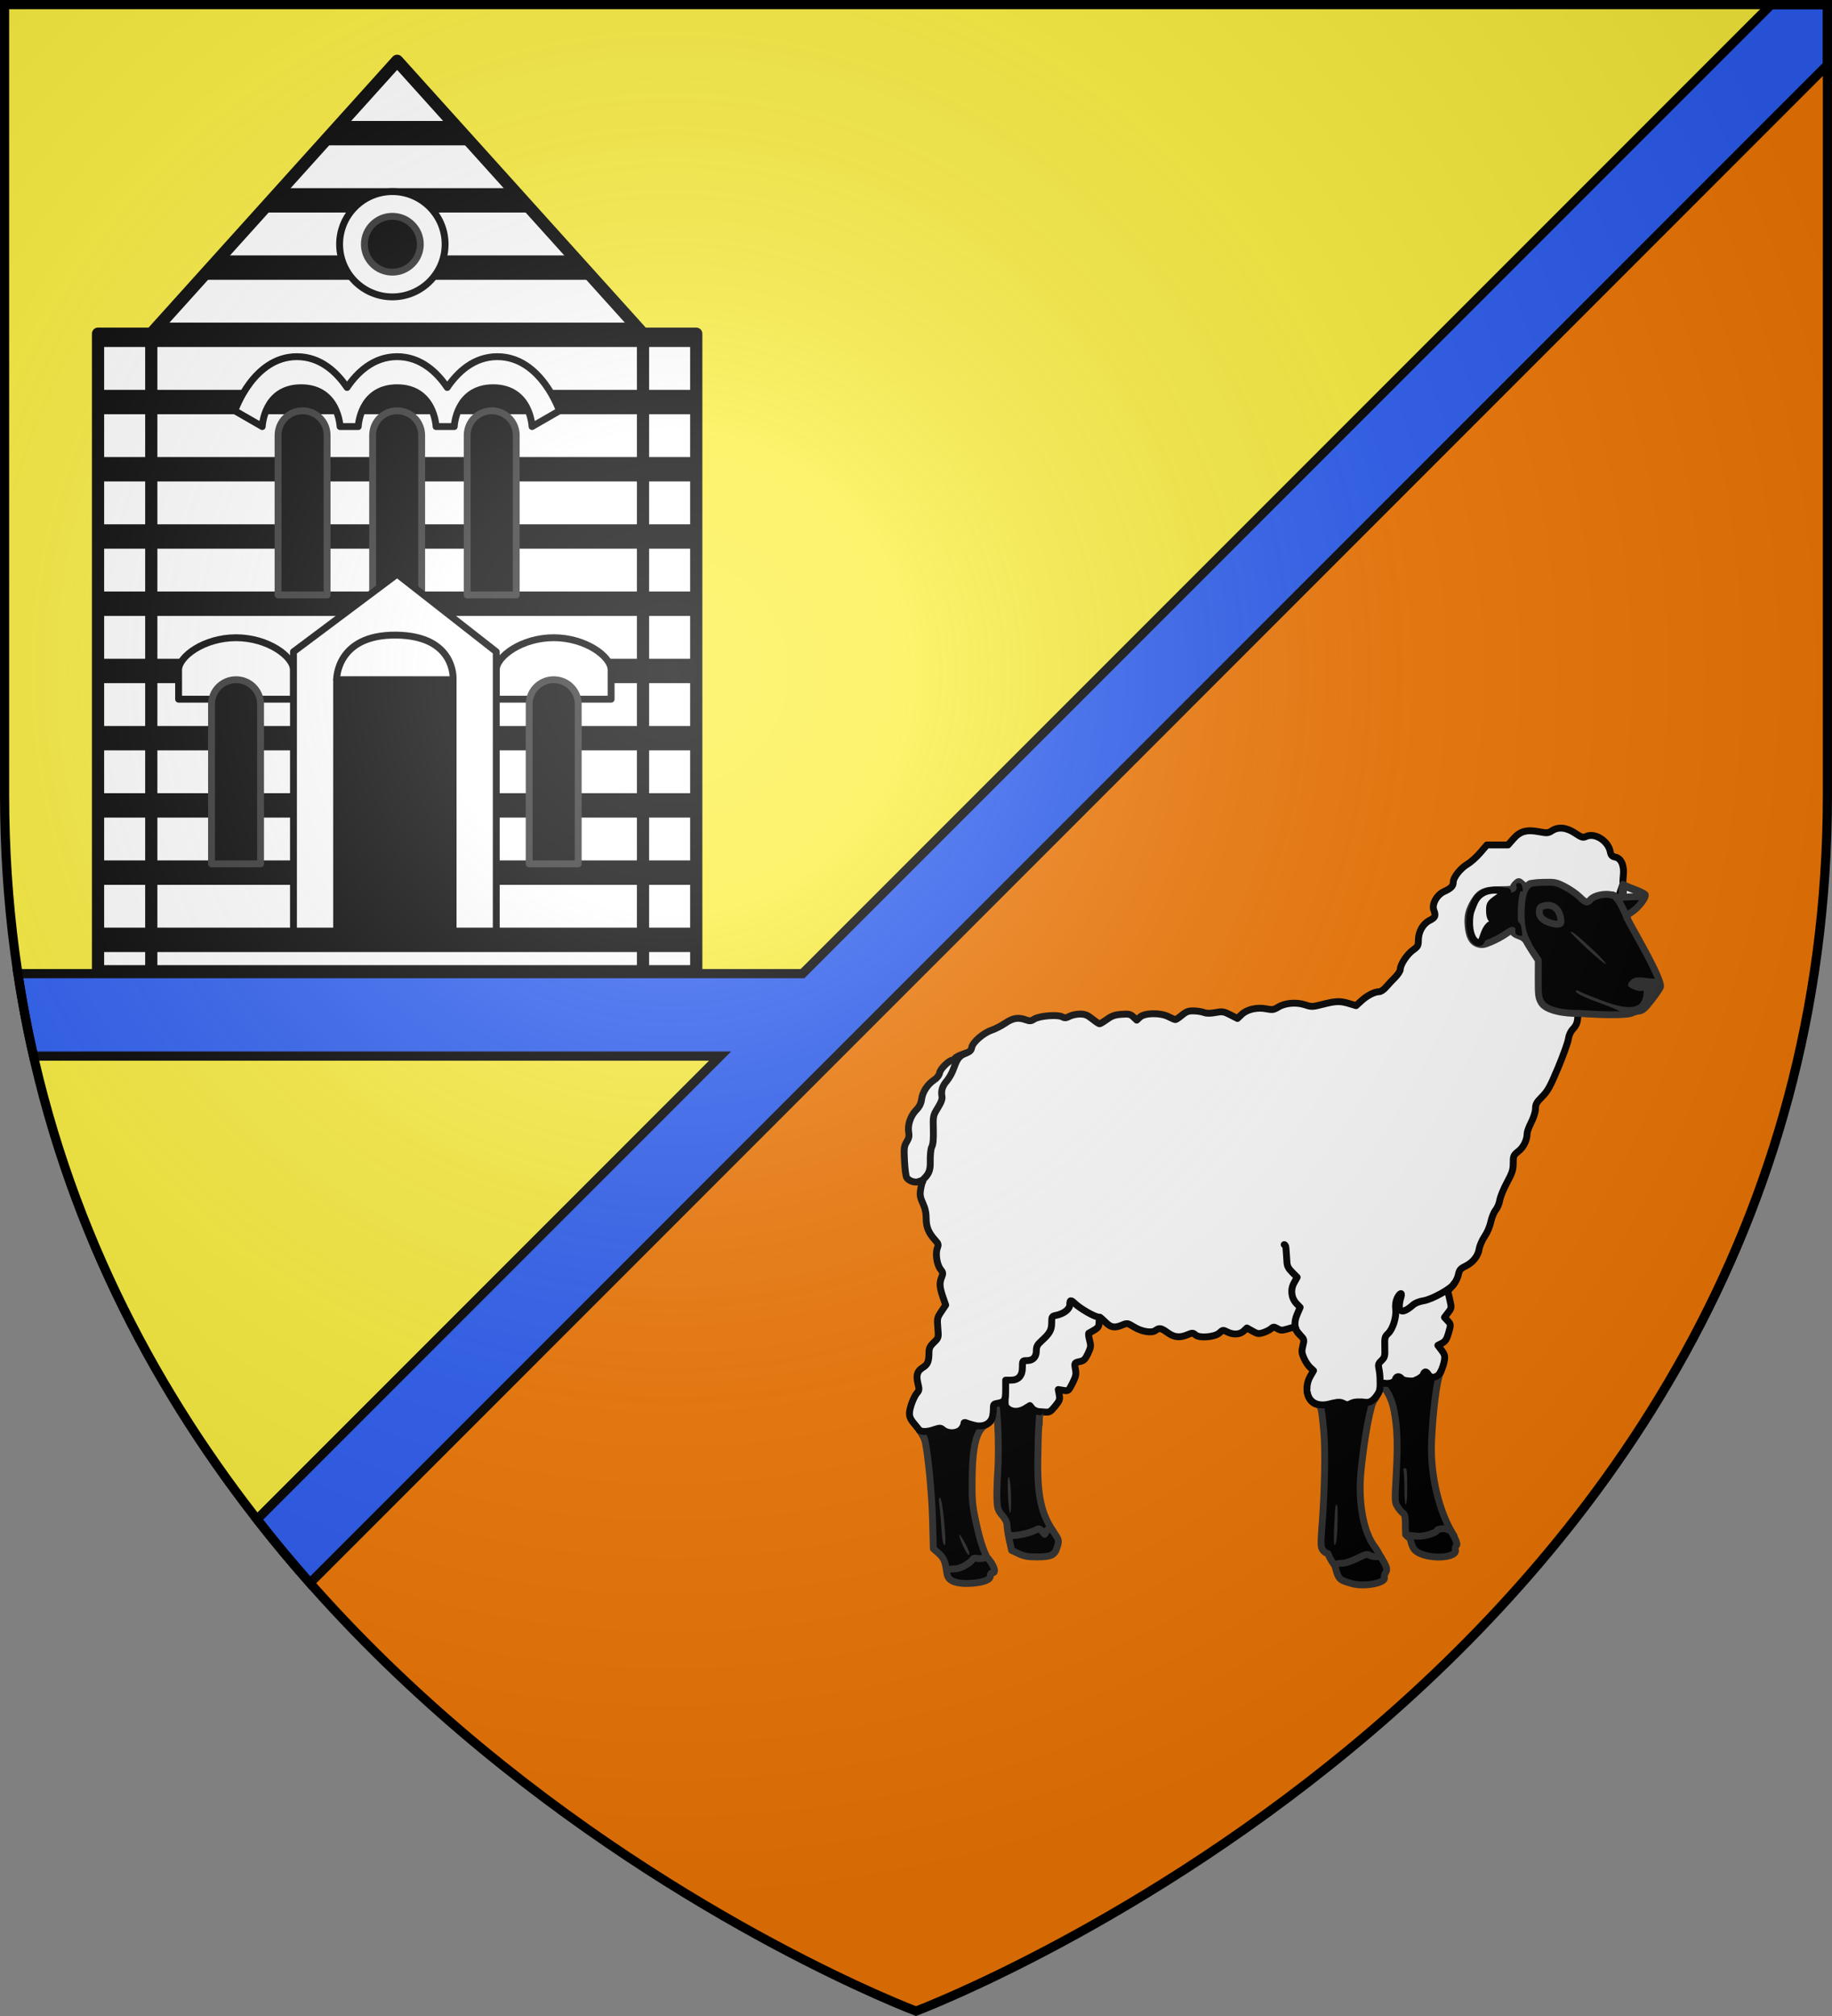 <?xml version="1.0" encoding="UTF-8" standalone="no"?><svg height="660" viewBox="-300 -300 600 660" width="600" xmlns="http://www.w3.org/2000/svg" xmlns:xlink="http://www.w3.org/1999/xlink"><rect x="-300" y="-300" width="600" height="660" fill="#808080" stroke="none"/><radialGradient id="a" cx="-80" cy="-80" gradientUnits="userSpaceOnUse" r="405"><stop offset="0" stop-color="#fff" stop-opacity=".31"/><stop offset=".19" stop-color="#fff" stop-opacity=".25"/><stop offset=".6" stop-color="#6b6b6b" stop-opacity=".125"/><stop offset="1" stop-opacity=".125"/></radialGradient><path d="m-298.5-298.5h597v258.543c0 286.248-298.5 398.457-298.5 398.457s-298.5-112.209-298.5-398.457z" fill="#fcef3c"/><g stroke-linecap="round" stroke-linejoin="round" stroke-width="1.008" transform="matrix(.992 0 0 .992 -1.291 -.637)"><path d="m-71.25 18.75v-210.404h-17.576l-81.174-90.057-81.174 90.057h-17.576v210.404z" fill="#fff" stroke="#000" stroke-width="4.031"/><path d="m-88.826-191.654v210.404m-162.348-210.404v210.404" fill="none" stroke="#000" stroke-width="4.031"/><g stroke-width="2.267"><path d="m-188.906-260.733-5.212 5.782h48.237l-5.212-5.782zm-19.998 22.185-5.217 5.787h88.244l-5.217-5.787zm-19.998 22.185-5.217 5.787h128.241l-5.217-5.787zm-20.003 22.19-2.269 2.519h-17.573v3.263h197.497v-3.263h-17.573l-2.269-2.519zm-19.842 22.185v5.782h197.497v-5.782zm0 22.185v5.782h197.497v-5.782zm0 22.185v5.787h197.497v-5.787zm0 22.185v5.787h197.497v-5.787zm0 22.19v5.782h197.497v-5.782zm0 22.185v5.782h197.497v-5.782zm0 22.185v5.782h197.497v-5.782zm0 22.185v5.787h197.497v-5.787zm0 22.185v5.787h197.497v-5.787z" stroke="#000"/><path d="m-99.351-80.652v9.626h-37.926v-9.626c0-4.473 8.457-10.664 18.963-10.664s18.963 6.191 18.963 10.664zm-104.877 0v9.626h-37.926v-9.626c0-4.473 8.457-10.664 18.963-10.664 10.506 0 18.963 6.191 18.963 10.664z" fill="#fff" stroke="#000"/><ellipse cx="-171.58" cy="-221.174" fill="#fff" rx="17.416" ry="17.374" stroke="#000"/><ellipse cx="-171.58" cy="-221.174" rx="9.236" ry="9.214" stroke="#313131"/><path d="m-223.572-166.206 9.031 5.202s.546-12.815 12.846-12.815c12.3 0 12.846 12.815 12.846 12.815h6.002s.546-12.815 12.846-12.815c12.3 0 12.846 12.815 12.846 12.815h6.004s.546-12.815 12.846-12.815c12.3 0 12.846 12.815 12.846 12.815l9.031-5.202s-6.027-17.865-20.491-17.865c-7.899 0-13.282 5.328-16.541 10.165-3.259-4.837-8.642-10.165-16.541-10.165-7.899 0-13.282 5.328-16.541 10.165-3.259-4.837-8.642-10.165-16.541-10.165-14.464 0-20.491 17.865-20.491 17.865z" fill="#fff" stroke="#000"/><path d="m-118.314-77.46c4.484 0 8.094 3.601 8.094 8.075v52.699h-16.189v-52.699c0-4.473 3.61-8.075 8.094-8.075zm-20.465-88.746c4.484 0 8.094 3.601 8.094 8.075v52.699h-16.189v-52.699c0-4.473 3.61-8.075 8.094-8.075zm-62.441 0c4.484 0 8.094 3.601 8.094 8.075v52.699h-16.189v-52.699c0-4.473 3.61-8.075 8.094-8.075zm31.221 0c4.484 0 8.094 3.601 8.094 8.075v52.699h-16.189v-52.699c0-4.473 3.61-8.075 8.094-8.075zm-53.191 88.746c4.484 0 8.094 3.601 8.094 8.075v52.699h-16.189v-52.699c0-4.473 3.61-8.075 8.094-8.075z" stroke="#313131"/><path d="m-137.277 5.499v-92.182l-32.722-25.62-34.228 25.62v92.182z" fill="#fff" stroke="#000"/><path d="m-189.983 5.499v-82.959h38.461v82.959z" stroke="#000"/><path d="m-189.983-77.46s-.212-14.933 19.663-14.718c19.875.215 18.798 14.718 18.798 14.718z" fill="#fff" stroke="#000"/></g></g><path d="m298.5-298.5-506.104 506.104c87.809 105.767 207.604 150.795 207.604 150.795s298.5-112.191 298.5-398.395z" fill="#f37905"/><g stroke-width="1" transform="matrix(1 0 0 1 .001 .003)"><g stroke-linecap="round" stroke-linejoin="round" stroke-width="2.25"><path d="m150.097 158.244c1.103-1.448 2.111-3.612 2.111-4.531 0-1.077.837-1.246 1.909-.387 1.894 1.873 1.905-1.927 3.663-1.179 4.647 1.978 10.607 4.899 14.055-3.034.494-.97 1.033-2.605 1.197-3.632.252-1.581.112-2.111-.911-3.456l-1.21-1.589 1.363-.706c1.037-.537 1.532-1.274 2.065-3.074.895-3.019.891-3.085-.277-4.33l-.979-1.044 1.182-1.552c1.166-1.532 1.173-1.588.537-4.32l-.645-2.768 1.524-1.666c.897-.981 1.689-2.456 1.926-3.587.343-1.637.68-2.055 2.283-2.835 2.498-1.216 4.183-3.318 4.562-5.695.17-1.068.977-2.914 1.793-4.102.841-1.224 1.717-3.288 2.023-4.764.297-1.432 1.007-3.168 1.579-3.858.572-.689 1.177-2.138 1.345-3.218.168-1.081 1.227-3.671 2.352-5.756 1.728-3.201 2.046-4.189 2.046-6.346 0-2.414.096-2.631 1.747-3.941 1.689-1.34 2.82-3.7 2.82-5.885 0-.501.614-2.125 1.364-3.607.795-1.571 1.365-3.42 1.37-4.432.005-1.459.354-2.086 2.175-3.912 1.836-1.841 2.638-3.295 5.221-9.471 1.678-4.013 3.189-8.223 3.357-9.355.199-1.339.758-2.538 1.6-3.431.883-.936 1.34-1.954 1.438-3.202l.144-1.83 14.682-42.251s-.024-1.428.137-2.812c.38-3.272-.669-5.697-2.633-6.091-1.049-.21-1.392-.578-1.624-1.739-.717-3.593-5.034-6.336-7.907-5.024-1.061.484-1.452.368-3.627-1.079-2.841-1.889-5.513-2.158-7.621-.765-1.165.769-1.568.797-4.242.294-4.053-.763-6.155-.165-8.4 2.391l-1.712 1.949h-3.455-3.455l-2.195 2.558c-1.208 1.407-3.091 3.087-4.186 3.733-2.273 1.341-4.631 4.33-4.631 5.869 0 1.305-.741 2.057-3.056 3.103-2.311 1.044-4.035 4.171-3.328 6.034.735 1.936.536 2.429-1.373 3.404-2.201 1.125-3.655 3.702-3.669 6.504-.009 1.754-.198 2.096-1.782 3.218-1.922 1.362-4.145 4.729-4.145 6.279 0 .531-.771 1.73-1.712 2.663-.942.933-2.279 2.366-2.972 3.184-.693.818-1.675 1.487-2.184 1.487-1.53 0-3.883 1.186-5.806 2.926l-1.815 1.643-2.231-.678c-2.963-.9-4.373-.863-8.646.232-3.406.873-3.709.882-5.844.171-2.835-.943-6.552-.621-8.785.761-1.425.883-1.888.949-3.874.555-3.02-.598-6.342.164-8.11 1.861l-1.344 1.29-2.359-1.197c-2.16-1.096-2.57-1.158-4.856-.735-1.716.318-2.887.312-3.745-.018-.687-.264-2.199-.5-3.361-.523-1.735-.035-2.427.217-3.872 1.409-.967.799-1.926 1.452-2.129 1.452-.204 0-1.235-.441-2.29-.981-2.649-1.354-7.826-1.258-9.346.173l-1.028.967-1.117-1.051c-.974-.916-1.471-1.026-3.87-.852-2.174.158-3.179.506-4.78 1.658-1.115.802-2.199 1.456-2.409 1.454-.21-.002-1.284-.723-2.387-1.601-1.606-1.279-2.406-1.597-4.018-1.597-1.107 0-2.648.329-3.423.73-1.162.602-1.596.63-2.471.161-1.485-.796-7.485-.301-9.086.749-1.029.676-1.457.718-2.701.267-2.534-.918-4.249-.649-6.789 1.064-1.304.88-3.3 1.91-4.434 2.29-2.72.91-6.202 3.919-6.55 5.658-.228 1.142-.633 1.465-2.686 2.141-1.33.438-2.582 1.075-2.783 1.416-.201.341-.582.62-.848.62-1.082 0-3.932 2.784-4.194 4.096-.172.864-.833 1.735-1.794 2.366-2.151 1.412-3.811 3.952-4.113 6.292-.188 1.455-.696 2.456-1.855 3.66-1.813 1.882-2.805 4.914-2.369 7.24.215 1.146.041 1.953-.667 3.101-.857 1.389-.933 2.036-.721 6.164.13 2.537.443 4.999.695 5.471.583 1.092 2.715 1.845 3.903 1.378 1.341-.528 1.694-.492 1.31.131-.188.305-.482 1.475-.652 2.6-.247 1.633-.093 2.512.768 4.363.745 1.602 1.077 3.149 1.082 5.009.005 2.815.827 4.746 3.062 7.187.943 1.031 1.02 1.358.584 2.507-.677 1.785-.131 5.381 1.046 6.879.845 1.077.886 1.367.366 2.639-.765 1.873-.674 3.255.424 6.453l.906 2.637-1.422 2.111c-1.354 2.01-1.409 2.268-1.149 5.356.274 3.244.273 3.245-1.312 4.785-1.293 1.255-1.587 1.883-1.592 3.395-.01 2.848-.424 3.822-2.053 4.831-1.822 1.128-2.232 2.529-1.544 5.269.439 1.746.409 2.203-.188 2.864-1.158 1.282-2.602 5.085-2.602 6.85 0 1.31.452 2.163 2.237 4.219 1.231 1.417 2.466 3.389 2.745 4.382l20.093-4.908c1.191-.681 1.865-1.395 1.872-1.98.006-.503.184-1.189.396-1.525l15.053 3.584.302-4.346 1.657.144c1.483.129 1.834-.072 3.338-1.91 1.497-1.83 1.646-2.242 1.361-3.76l-.319-1.706 1.67.271c1.652.269 1.683.244 2.989-2.347 1.122-2.227 1.267-2.908.966-4.557-.39-2.138-.389-2.14 1.628-2.573 1.137-.244 1.627-.756 2.486-2.593.981-2.098 1.022-2.468.498-4.43-.314-1.178-.406-2.198-.203-2.267.203-.069 1.037-.533 1.853-1.031 1.221-.746 1.484-1.191 1.484-2.514 0-.884.11-1.608.244-1.608s.963.721 1.842 1.601c1.776 1.779 2.98 1.978 5.525.913 1.582-.662 1.724-.639 3.753.61 2.577 1.586 5.836 2.133 7.105 1.193 1.264-.937 1.849-.832 3.981.716 2.147 1.558 3.96 1.741 6.542.66 1.563-.654 1.773-.65 2.549.054 1.296 1.175 6.405.75 7.9-.656 1.056-.994 1.177-1.01 2.504-.322 1.977 1.024 4.145.914 5.409-.275l1.06-.998 1.831 1.031c1.629.917 2.019.97 3.536.482.938-.302 2.081-.877 2.54-1.28.759-.665.946-.667 2.081-.014 1.081.622 1.518.636 3.276.11 2.509-.751 2.714-.757 2.714-.071 0 .303.644 1.216 1.431 2.03 1.385 1.432 1.415 1.546.915 3.534-.441 1.755-.392 2.342.34 4.032.471 1.088 1.374 2.457 2.006 3.043l1.15 1.065-1.089 1.909c-2.105 3.688-.951 8.364 2.265 9.173 6.203 1.589 12.355 5.827 18.727-1.545z" fill="#fff" stroke="#000"/><path d="m131.37 159.79c1.295.326 1.468 1.023 2.169 8.709.563 6.172.341 19.085-.522 30.335-.516 6.738-.499 7.528.188 8.578.416.636 1.167 1.157 1.669 1.157 5.963 14.371 25.869 11.546 14.79-2.974-3.391-5.168-4.907-14.732-3.878-24.476 1.193-11.302 3.066-21.24 4.31-22.874 1.103-1.448 1.907-4.29 1.907-5.209m0 0c.741.593 3.401 2.777 4.563 8.773 1.077 5.558 1.265 11.055.711 20.849-.504 8.921-.496 9.116.456 10.66.534.865 1.432 1.876 1.996 2.246.813.534.421 4.645.652 6.903 6.454 6.274 11.477-.037 15.819.336-4.593-7.165-7.866-19.37-7.346-31.051.424-9.538 1.754-20.2 2.875-22.401m-170.615 18.891c1.231 1.417 1.443 2.074 1.722 3.067.999 3.552 2.37 17.521 2.601 26.509l.235 9.15 1.869 1.674c1.669 1.495 2.065 2.874 2.415 5.438 6.187 1.204 9.323-2.039 13.899-3.182-1.972-3.201-3.228-7.809-4.56-14.223-.808-3.89-.984-6.171-.926-11.99.113-11.383 1.38-16.464 4.56-18.283 1.191-.681 1.865-1.395 1.872-1.98m.604-5.739c1.202-1.899 1.956 14.165 1.347 23.353-.225 3.397-.33 7.548-.232 9.225.157 2.68.367 3.271 1.739 4.876 1.04 1.217 1.561 2.295 1.561 3.228 0 .771.335 2.928.744 4.795.569 2.903 3.35-.978 4.765-.979 3.229-.004 6.332-.549 9.568-1.921-3.823-5.64-5.107-11.439-5.014-22.655.036-4.278.171-9.735.367-12.123l.302-4.346" stroke="#313131"/><path d="m220.708 31.977c6.727.396 12.595.257 13.746-.327.602-.306 1.701-.614 2.44-.686 1.068-.104 1.888-.836 3.989-3.562 1.454-1.887 2.768-3.804 2.919-4.261.39-1.173-2.059-6.556-6.997-15.38-2.323-4.152-4.224-7.662-4.224-7.799 0-.138.822-.759 1.827-1.381 2.045-1.266 4.771-4.754 4.424-5.66-.124-.325-1.788-1.161-3.697-1.859-1.909-.698-3.541-1.401-3.626-1.564-.061 1.723-.456 1.237-.266 1.992.245.973-.182 1.639-.688 2.287-.662.848-.748.858-1.182.133-1.054-1.758-6.713-1.354-8.484.607-1.091 1.208-1.496 1.103-3.588-.93-1.014-.986-3.18-2.478-4.812-3.317-2.784-1.43-3.22-1.518-7.035-1.417-3.055.081-4.277.299-4.914.876-.798.723-.913.706-1.979-.297-1.099-1.034-1.159-1.041-2.05-.233-.505.458-.918 1.109-.918 1.448 0 .47-.969.615-4.095.615-5.125 0-6.854.738-8.675 3.702-1.765 2.873-2.278 4.95-2 8.088.316 3.564 1.296 5.37 3.24 5.967 1.331.409 1.982.303 4.378-.714 1.548-.657 3.625-1.775 4.617-2.486 2.009-1.439 2.536-1.58 2.536-.678 0 .337.836.889 1.858 1.227 1.272.42 2.086 1.056 2.581 2.015.398.77 1.408 2.434 2.245 3.697l1.522 2.296-.017 6.037c-.015 5.45.083 6.212 1.014 7.832 1.531 2.664 7.892 3.638 12.032 3.503z" stroke="#313131"/><path d="m235.874-8.39 1.394 1.925-3.081.068c-2.339.051-4.059.503-2.77-.295.261-.162.35-1.902.198-2.384-.341-1.075-.583-1.328 1.757-.285z" fill="#fff" stroke="#313131"/><path d="m173.378 200.494c-.935-.103-2.564.071-2.73.504-.375.98-4.539 2.117-6.432 1.925l-2.558-.26c.498 2.834 1.047 4.367 2.162 5.195 3.805 2.827 13.846 2.345 12.796-.614-.125-.351.073-.97.439-1.375.592-.656-1.838-4.614-1.838-4.614s-1.399-.712-1.839-.761zm-160.521 13.106c1.668 0 4.906-1.791 5.77-3.191.172-.278.716-.378 1.209-.221.493.157 2.365.051 2.709-.234.496-.412.925-.083 2.081 1.601 1.514 2.457 1.326 3.417.188 3.417-.259 0-.471.406-.471.903 0 1.308-1.995 2.131-5.937 2.448-3.69.297-6.379-.242-7.523-1.508-.378-.418-.658-.837-.873-2.416-.005-.625 1.475-.801 2.847-.801zm126.806-1.83c.92 0 2.995-.685 4.837-1.597 2.861-1.417 3.328-1.526 4.127-.966.495.348 2.348.528 2.834.4.486-.127.884-.03.884.215 1.623 2.736 2.196 3.861 1.509 4.912-.397.607-.611 1.395-.475 1.751.605 1.58-5.788 2.964-9.848 2.131-1.13-.232-2.809-.759-3.731-1.171-1.531-.685-1.903-2.094-2.6-4.866.022-.637 1.388-.81 2.463-.81zm-93.505-5.046c-.753 2.416-1.969 2.974-6.496 2.981-2.99.005-4.21-.211-6.048-1.073l-2.303-1.08-.744-3.394c-.067-.305-.013-.832-.075-1.145.052-.366.45-.378 1.225-.331 1.467.089 5.541-.785 7.387-1.741 1.198-.62 1.353-.596 2.161.338l.871 1.006.61-1.034c.366-.991 1.521-.852 2.152.007 2.041 3.011 2.034 2.979 1.259 5.466z" stroke="#313131"/></g><path d="m30.138 189.737c.154 3.06.453 5.564.666 5.564.456 0 .459-7.096.004-10.065-.571-3.734-.955-1.162-.67 4.501zm130.29 2.819c.281 0 .457-2.287.457-5.947 0-5.172-.096-5.947-.738-5.947-.543 0-.665.273-.463 1.029.151.566.277 3.242.282 5.947.005 2.97.187 4.918.463 4.918zm-23.344 13.267c.562 0 .935-3.065 1.019-8.364.065-4.156-.21-5.914-.688-4.397-.11.351-.322 3.365-.469 6.699-.152 3.44-.092 6.062.138 6.062zm-127.736 0c.319 0 .377-1.402.175-4.232-.454-6.362-1.214-11.323-1.735-11.323-.287 0-.354.742-.175 1.944.159 1.069.401 3.694.538 5.833.137 2.139.354 4.764.483 5.833.129 1.069.45 1.944.712 1.944zm8.122 2.631c-.038-.98-3.018-6.457-3.275-6.019-.134.228.384 1.805 1.15 3.503 1.285 2.848 2.179 3.907 2.125 2.516z" fill="#313131"/><g stroke-linecap="round" stroke-linejoin="round" stroke-width="2.25"><g stroke="#000"><path d="m171.952 148.915c-1.053 2.171-3.208 2.544-4.112 1.094-.727-1.166-1.335-1.164-1.706.005-.16.506-1.067 1.116-1.79 1.491s-1.479.673-1.68.663c-.827-.041-2.964-.058-3.548-.762-.846-1.021-1.761-.953-2.113.158-.324 1.023-1.748 1.52-3.713 1.295" fill="none"/><path d="m40.601 162.207c-1.071-.11-2.079-.555-2.533-1.117l-.754-.933-1.577.963c-1.948 1.19-4.146 1.22-5.557.11-.997-.784-1.076-1.133-.937-4.117" fill="#fff"/><path d="m2.101 86.484c.859-1.208 2.623-1.953 2.568-5.696-.042-2.789.145-4.691.531-5.4.402-.739.557-2.56.478-5.612-.116-4.447-.093-4.559 1.468-7.092 1.151-1.869 1.521-2.916 1.348-3.822-.341-1.789.149-3.319 1.613-5.031.703-.822 1.629-2.439 2.058-3.594 1.087-2.928 1.59-4.513 4.145-5.451" fill="none"/><path d="m60.205 131.252c-1.809-0-6.687-3.103-8.032-4.381-1.509-1.434-1.802-1.397-1.802.226 0 1.496-1.935 3.01-4.505 3.525-1.358.272-1.432.396-1.432 2.415 0 2.366-.624 3.489-3.269 5.884-1.437 1.301-1.754 1.895-1.754 3.293 0 2.078-1.106 3.22-3.118 3.22-1.426 0-1.448.033-1.448 2.208 0 2.782-1.28 4.197-3.797 4.197h-1.683v3.146c0 3.527-.35 4.065-2.915 4.482-1.689.275-.786.95-1.321 3.966-.406 2.292-2.366 3.617-4.989 3.372-1.005-.094-3.237-.788-3.676-.983-.563-.251-.799-.153-.799.329 0 .376-.36 1.118-.799 1.649h-0c-1.299 1.567-4.466 1.671-6.123.201-.666-.591-1.015-.584-2.912.062-1.929.656-3.773.798-4.716.179" fill="#fff"/><path d="m125.693 136.988c-1.775-1.703-2.055-3.931-.848-6.741l.961-2.239-1.183-1.237c-1.739-1.819-2.057-4.571-.788-6.832l1.003-1.787-1.636-1.639c-1.251-1.253-1.656-2.053-1.72-3.4-.046-.969-.129-2.173-.183-2.676-.054-.503-.119-1.378-.144-1.944-.025-.566-.28-1.029-.567-1.029" fill="none"/><path d="m176.247 120.183c-.518 1.496-7.325 5.265-10.044 5.663-.93.136-2.559.609-3.412 1.359-3.903 3.433-5.408 2.398-3.925-2.7.458-1.575-.459-1.223-1.274.489-.481 1.011-.644 2.218-.488 3.609.295 2.621-.934 6.526-2.517 7.995-1.045.97-1.14 1.364-1.052 4.383.092 3.174.035 3.376-1.331 4.686-1.41 1.352-.376 1.602-.236 5.468.117 3.245-.009 4.145-.733 5.252-1.488 2.274-2.588 2.937-4.414 2.656-1.064-.164-3.202-.173-4.133.31-1.322.685-1.554.686-2.854.013-1.192-.617-2.678-.146-4.549.304-3.845.924-6.602-.574-7.137-3.876" fill="#fff"/></g><path d="m200.469 9.03c-1.913-3.507-2.314-6.238-2.253-10.38.078-5.235.758-8 2.971-9.39" fill="none" stroke="#313131"/><path d="m227.611-7.035c1.273-.197 2.382.934 5.469 7.829" stroke="#313131"/></g><path d="m225.927 15.604c.233-.138-1.514-2.074-3.882-4.304-5.155-4.853-7.112-6.454-7.632-6.243-.213.087 2.195 2.551 5.351 5.477 3.156 2.926 5.929 5.207 6.162 5.069zm10.891 4.371c-.62.006-1.16.058-1.484.172-1.241.434-2.478 2.005-2.084 2.645.476.772 3.487 1.915 4.338 1.644.786-.25.852-.1.628 1.458-.641 4.466-4.556 4.976-13.329 1.744-3.061-1.128-6.17-2.363-6.907-2.745-1.529-.792-1.841-.84-1.841-.315 0 .656 3.27 2.193 8.905 4.189 2.069.733 4.588 1.835 6.037 2.53.095.045.823.452 1.327.729.988-.092 1.716-.207 2.041-.372.602-.306 1.701-.614 2.44-.686 1.068-.104 1.895-.834 3.996-3.56 1.454-1.887 2.76-3.804 2.911-4.26.131-.395-.058-1.282-.557-2.602-.221-.022-.911-.096-.97-.1-1.059-.073-2.674-.191-3.511-.329-.629-.103-1.32-.149-1.941-.143z" fill="#313131"/><path d="m210.204 2.561c.981-.079 1.121-.285.995-1.465-.359-3.357-2.381-5.16-5.195-4.631-1.362.256-1.668.529-1.83 1.632-.254 1.731.774 3.034 3.062 3.88 1.005.372 2.34.634 2.968.584z" fill="none" stroke="#313131" stroke-linecap="round" stroke-linejoin="round" stroke-width="2.25"/><path d="m183.825 8.504c-1.484-.57-2.678-3.256-2.504-7.178.127-2.857.588-3.359 1.337-5.32 1.549-4.059 5.107-4.968 8.847-4.439 2.509.355 2.715.095 1.684.572-.635.294-2.727 1.772-3.661 2.494-1.54 1.189-1.7 1.517-1.7 3.49 0 1.377.252 2.386.685 2.747.946.787.864 1.122-.446 1.824-.676.363-1.441 1.452-1.902 2.708-.978 2.665-1.09 3.583-2.339 3.103z" fill="#fff" stroke="#000" stroke-linecap="round" stroke-linejoin="round" stroke-width="2.25"/><path d="m198.715-8.292c-.113.34-.495.188-1.04-.415-2.006-1.128-1.047-2.962.491-1.902.4.401.647 2.022.548 2.317zm-2.147 14.193c-.295-.194-.448-1.772-.12-2.613l.635-1.63.866.84c.343.818.624 3.368.624 3.59 0 .489-1.308.269-2.005-.188z"/></g><path d="m280.088-298.5-317.25 317.25h-256.973c1.395 9.209 3.112 18.206 5.115 26.998l224.861-.002-151.656 151.656c5.634 7.212 11.427 14.16 17.336 20.846l496.978-496.982v-19.766z" fill="#2b5df2" stroke="#000" stroke-width="3"/><path d="m-298.5-298.5h597v258.543c0 286.248-298.5 398.457-298.5 398.457s-298.5-112.209-298.5-398.457z" fill="url(#a)"/><path d="m-298.5-298.5h597v258.503c0 286.203-298.5 398.395-298.5 398.395s-298.5-112.191-298.5-398.395z" fill="none" stroke="#000" stroke-width="3"/></svg>